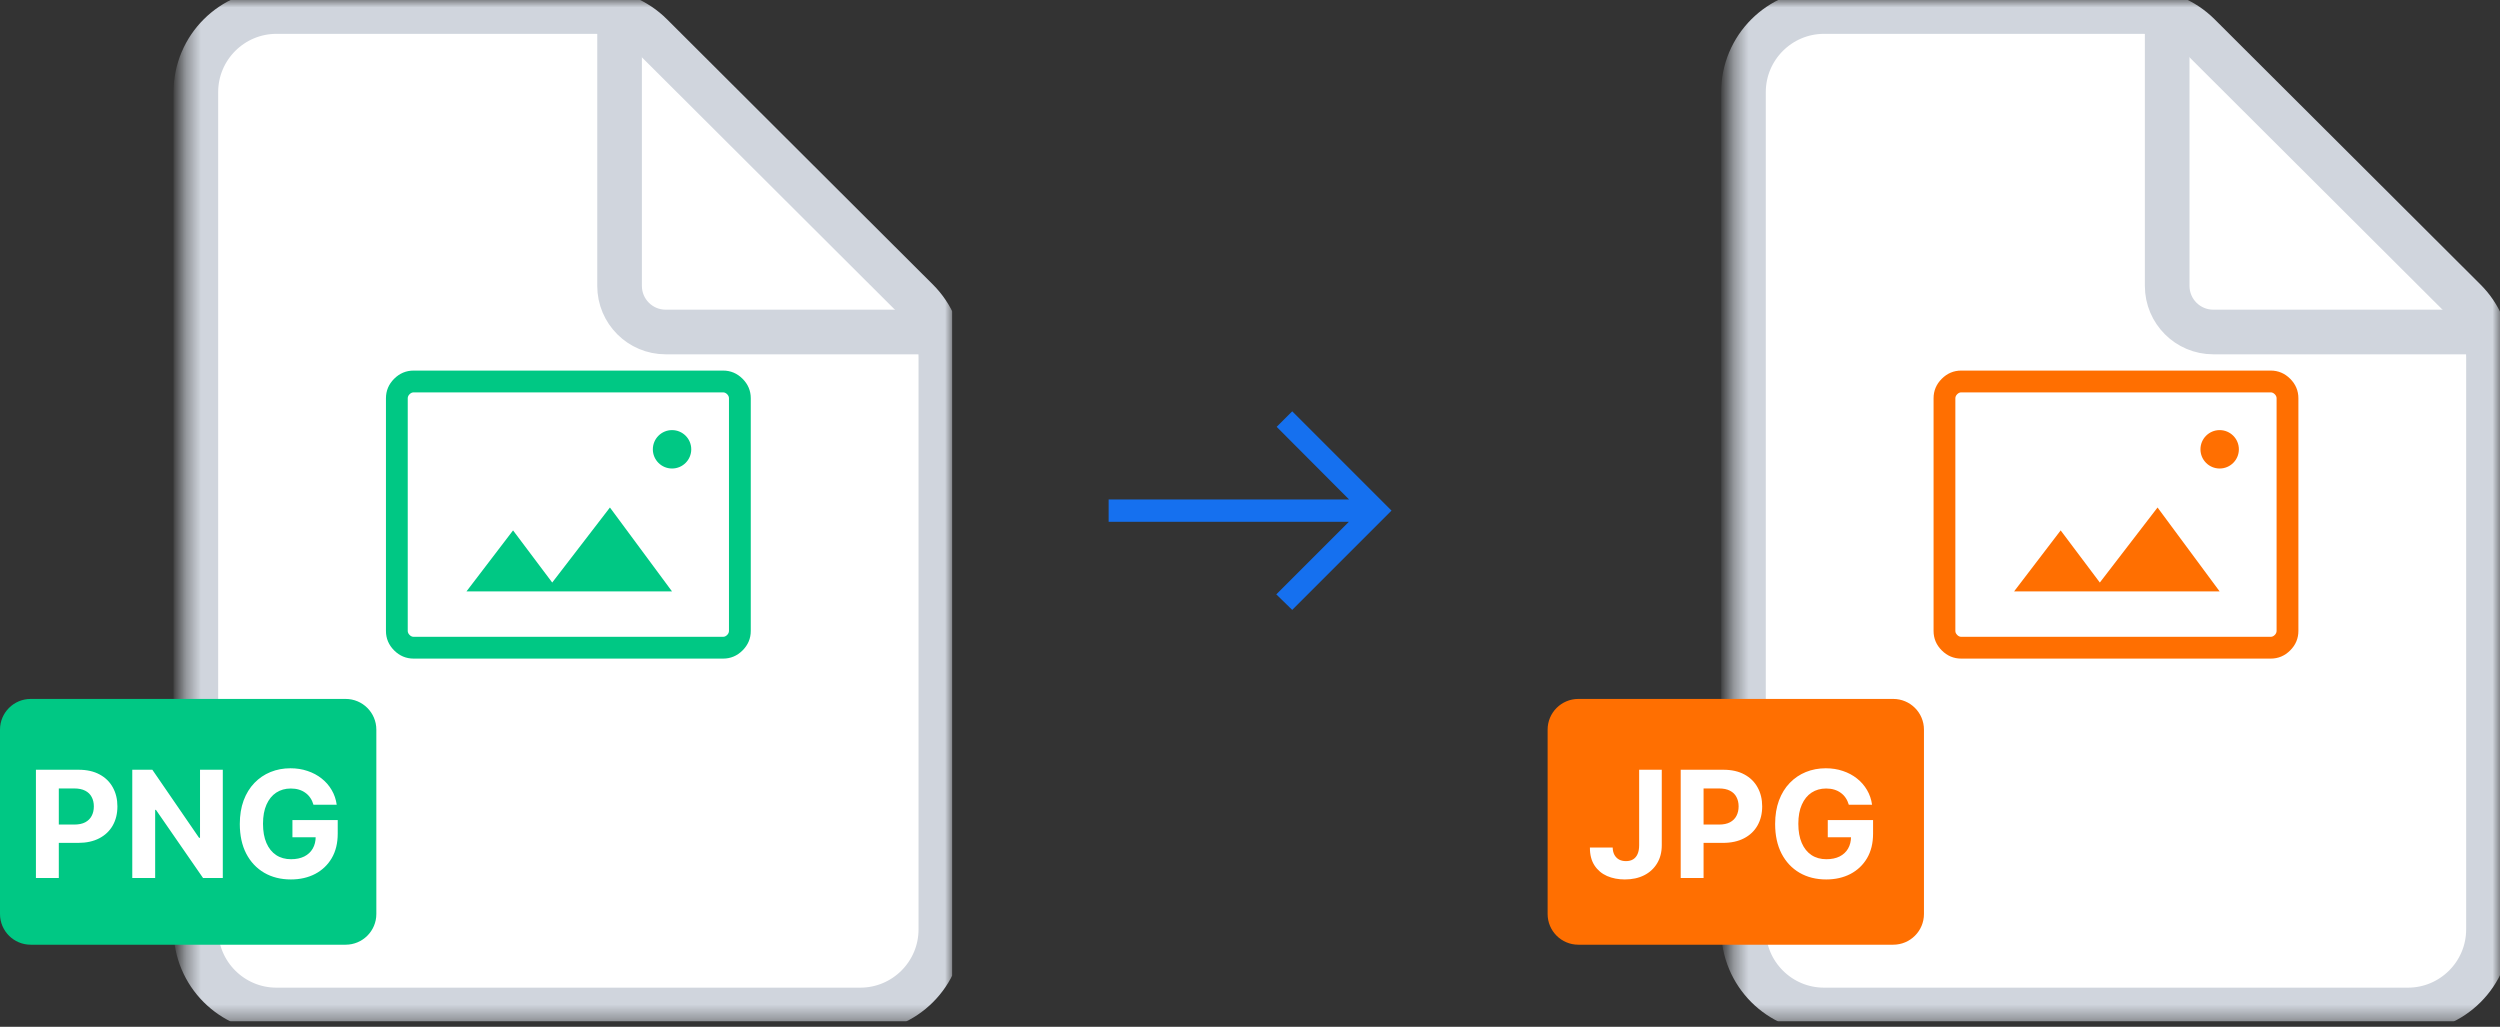 <svg width="168" height="69" viewBox="0 0 168 69" fill="none" xmlns="http://www.w3.org/2000/svg">
<rect x="0" y="0" width="168" height="69" fill="#333333" stroke="none"/>
<g clip-path="url(#clip0_1640_5736)">
<mask id="mask0_1640_5736" style="mask-type:luminance" maskUnits="userSpaceOnUse" x="12" y="0" width="52" height="69">
<path d="M64 0H12.387V68.645H64V0Z" fill="white"/>
</mask>
<g mask="url(#mask0_1640_5736)">
<path d="M57.806 67.871H18.581C15.588 67.871 13.161 65.445 13.161 62.452V6.194C13.161 3.201 15.588 0.774 18.581 0.774H39.934C41.368 0.774 42.745 1.344 43.761 2.357L61.633 20.185C62.653 21.202 63.226 22.582 63.226 24.022V62.452C63.226 65.445 60.799 67.871 57.806 67.871Z" fill="white" stroke="#D0D5DD" stroke-width="3"/>
<path d="M41.635 1.716V19.213C41.635 20.923 43.021 22.31 44.731 22.31H62.28" stroke="#D0D5DD" stroke-width="3" stroke-linecap="round"/>
</g>
<mask id="mask1_1640_5736" style="mask-type:alpha" maskUnits="userSpaceOnUse" x="22" y="19" width="32" height="32">
<path d="M53.678 19.097H22.71V50.064H53.678V19.097Z" fill="#B131BD"/>
</mask>
<g mask="url(#mask1_1640_5736)">
<path d="M27.797 44.258C27.291 44.258 26.854 44.075 26.486 43.707C26.119 43.34 25.936 42.903 25.936 42.397V26.764C25.936 26.258 26.119 25.822 26.486 25.454C26.854 25.087 27.291 24.903 27.797 24.903H48.591C49.097 24.903 49.533 25.087 49.901 25.454C50.268 25.822 50.452 26.258 50.452 26.764V42.397C50.452 42.903 50.268 43.34 49.901 43.707C49.533 44.075 49.097 44.258 48.591 44.258H27.797ZM27.797 42.794H48.591C48.69 42.794 48.781 42.753 48.864 42.67C48.946 42.587 48.987 42.496 48.987 42.397V26.764C48.987 26.665 48.946 26.574 48.864 26.491C48.781 26.409 48.69 26.367 48.591 26.367H27.797C27.697 26.367 27.606 26.409 27.524 26.491C27.441 26.574 27.4 26.665 27.4 26.764V42.397C27.4 42.496 27.441 42.587 27.524 42.67C27.606 42.753 27.697 42.794 27.797 42.794ZM31.348 39.742H45.159L40.987 34.104L37.109 39.147L34.477 35.643L31.348 39.742Z" fill="#00C884"/>
<path d="M45.161 31.484C45.874 31.484 46.452 30.906 46.452 30.194C46.452 29.481 45.874 28.903 45.161 28.903C44.449 28.903 43.871 29.481 43.871 30.194C43.871 30.906 44.449 31.484 45.161 31.484Z" fill="#00C884"/>
</g>
<path d="M23.226 46.968H2.065C0.924 46.968 0 47.892 0 49.032V61.419C0 62.56 0.924 63.484 2.065 63.484H23.226C24.366 63.484 25.29 62.56 25.29 61.419V49.032C25.29 47.892 24.366 46.968 23.226 46.968Z" fill="#00C884"/>
<path d="M2.414 59V51.727H5.284C5.835 51.727 6.305 51.833 6.693 52.043C7.082 52.252 7.378 52.542 7.581 52.913C7.787 53.283 7.89 53.709 7.89 54.192C7.89 54.675 7.786 55.101 7.578 55.47C7.369 55.84 7.067 56.127 6.672 56.333C6.279 56.539 5.803 56.642 5.245 56.642H3.416V55.41H4.996C5.292 55.41 5.536 55.359 5.728 55.257C5.922 55.153 6.066 55.01 6.161 54.827C6.258 54.643 6.306 54.431 6.306 54.192C6.306 53.95 6.258 53.74 6.161 53.56C6.066 53.377 5.922 53.236 5.728 53.137C5.533 53.035 5.287 52.984 4.989 52.984H3.952V59H2.414ZM14.972 51.727V59H13.644L10.48 54.423H10.427V59H8.889V51.727H10.238L13.378 56.301H13.441V51.727H14.972ZM21.065 54.078C21.015 53.905 20.945 53.753 20.855 53.62C20.765 53.485 20.655 53.371 20.525 53.279C20.397 53.184 20.25 53.112 20.085 53.062C19.921 53.013 19.74 52.988 19.541 52.988C19.17 52.988 18.843 53.08 18.561 53.265C18.282 53.45 18.064 53.718 17.908 54.071C17.752 54.421 17.674 54.85 17.674 55.356C17.674 55.863 17.75 56.294 17.904 56.649C18.058 57.004 18.276 57.275 18.558 57.462C18.84 57.647 19.172 57.739 19.556 57.739C19.904 57.739 20.201 57.678 20.447 57.555C20.696 57.429 20.885 57.253 21.015 57.026C21.148 56.798 21.214 56.53 21.214 56.219L21.526 56.266H19.651V55.108H22.695V56.024C22.695 56.663 22.56 57.213 22.29 57.672C22.02 58.129 21.648 58.481 21.175 58.73C20.701 58.976 20.159 59.099 19.549 59.099C18.867 59.099 18.268 58.949 17.752 58.648C17.236 58.345 16.833 57.916 16.544 57.359C16.258 56.801 16.115 56.138 16.115 55.371C16.115 54.781 16.2 54.256 16.37 53.794C16.543 53.33 16.785 52.937 17.095 52.615C17.405 52.293 17.766 52.048 18.178 51.88C18.59 51.712 19.036 51.628 19.517 51.628C19.928 51.628 20.312 51.688 20.667 51.809C21.022 51.927 21.337 52.095 21.612 52.313C21.889 52.531 22.115 52.79 22.29 53.091C22.465 53.389 22.578 53.718 22.627 54.078H21.065Z" fill="white"/>
</g>
<mask id="mask2_1640_5736" style="mask-type:alpha" maskUnits="userSpaceOnUse" x="72" y="22" width="24" height="25">
<rect x="72" y="22.323" width="24" height="24" fill="#D9D9D9"/>
</mask>
<g mask="url(#mask2_1640_5736)">
<path d="M86.837 40.986L85.767 39.942L90.646 35.063H74.5V33.563H90.656L85.792 28.684L86.837 27.64L93.51 34.313L86.837 40.986Z" fill="#1570EF"/>
</g>
<g clip-path="url(#clip1_1640_5736)">
<mask id="mask3_1640_5736" style="mask-type:luminance" maskUnits="userSpaceOnUse" x="116" y="0" width="52" height="69">
<path d="M168 0H116.387V68.645H168V0Z" fill="white"/>
</mask>
<g mask="url(#mask3_1640_5736)">
<path d="M161.806 67.871H122.58C119.587 67.871 117.161 65.445 117.161 62.452V6.194C117.161 3.201 119.587 0.774 122.58 0.774H143.934C145.369 0.774 146.745 1.344 147.761 2.357L165.633 20.185C166.653 21.202 167.226 22.582 167.226 24.022V62.452C167.226 65.445 164.799 67.871 161.806 67.871Z" fill="white" stroke="#D0D5DD" stroke-width="3"/>
<path d="M145.635 1.716V19.213C145.635 20.923 147.021 22.31 148.732 22.31H166.28" stroke="#D0D5DD" stroke-width="3" stroke-linecap="round"/>
</g>
<mask id="mask4_1640_5736" style="mask-type:alpha" maskUnits="userSpaceOnUse" x="126" y="19" width="32" height="32">
<path d="M157.678 19.097H126.71V50.064H157.678V19.097Z" fill="#B131BD"/>
</mask>
<g mask="url(#mask4_1640_5736)">
<path d="M131.797 44.258C131.29 44.258 130.854 44.075 130.487 43.707C130.119 43.34 129.936 42.903 129.936 42.397V26.764C129.936 26.258 130.119 25.822 130.487 25.454C130.854 25.087 131.29 24.903 131.797 24.903H152.591C153.097 24.903 153.533 25.087 153.901 25.454C154.268 25.822 154.452 26.258 154.452 26.764V42.397C154.452 42.903 154.268 43.34 153.901 43.707C153.533 44.075 153.097 44.258 152.591 44.258H131.797ZM131.797 42.794H152.591C152.69 42.794 152.781 42.753 152.864 42.67C152.946 42.587 152.987 42.496 152.987 42.397V26.764C152.987 26.665 152.946 26.574 152.864 26.491C152.781 26.409 152.69 26.367 152.591 26.367H131.797C131.697 26.367 131.606 26.409 131.524 26.491C131.441 26.574 131.4 26.665 131.4 26.764V42.397C131.4 42.496 131.441 42.587 131.524 42.67C131.606 42.753 131.697 42.794 131.797 42.794ZM135.347 39.742H149.159L144.987 34.104L141.109 39.147L138.477 35.643L135.347 39.742Z" fill="#FF6F01"/>
<path d="M149.161 31.484C149.874 31.484 150.452 30.906 150.452 30.194C150.452 29.481 149.874 28.903 149.161 28.903C148.449 28.903 147.871 29.481 147.871 30.194C147.871 30.906 148.449 31.484 149.161 31.484Z" fill="#FF6F01"/>
</g>
<path d="M127.226 46.968H106.065C104.924 46.968 104 47.892 104 49.032V61.419C104 62.56 104.924 63.484 106.065 63.484H127.226C128.366 63.484 129.29 62.56 129.29 61.419V49.032C129.29 47.892 128.366 46.968 127.226 46.968Z" fill="#FF6F01"/>
<path d="M110.151 51.727H111.671V56.798C111.671 57.267 111.566 57.674 111.355 58.02C111.147 58.365 110.857 58.632 110.485 58.819C110.114 59.006 109.682 59.099 109.189 59.099C108.751 59.099 108.353 59.023 107.996 58.869C107.641 58.712 107.359 58.476 107.151 58.158C106.942 57.839 106.839 57.438 106.842 56.955H108.372C108.377 57.146 108.416 57.311 108.49 57.448C108.565 57.583 108.668 57.687 108.798 57.761C108.931 57.832 109.087 57.867 109.267 57.867C109.457 57.867 109.616 57.827 109.747 57.746C109.879 57.664 109.98 57.543 110.048 57.384C110.117 57.226 110.151 57.03 110.151 56.798V51.727ZM112.943 59V51.727H115.812C116.364 51.727 116.834 51.833 117.222 52.043C117.61 52.252 117.906 52.542 118.11 52.913C118.316 53.283 118.419 53.709 118.419 54.192C118.419 54.675 118.314 55.101 118.106 55.47C117.898 55.84 117.596 56.127 117.2 56.333C116.807 56.539 116.332 56.642 115.773 56.642H113.944V55.41H115.524C115.82 55.41 116.064 55.359 116.256 55.257C116.45 55.153 116.594 55.01 116.689 54.827C116.786 54.643 116.835 54.431 116.835 54.192C116.835 53.95 116.786 53.74 116.689 53.56C116.594 53.377 116.45 53.236 116.256 53.137C116.062 53.035 115.816 52.984 115.517 52.984H114.48V59H112.943ZM124.24 54.078C124.19 53.905 124.12 53.753 124.03 53.62C123.94 53.485 123.83 53.371 123.7 53.279C123.572 53.184 123.425 53.112 123.26 53.062C123.096 53.013 122.915 52.988 122.716 52.988C122.345 52.988 122.018 53.08 121.736 53.265C121.457 53.45 121.239 53.718 121.083 54.071C120.926 54.421 120.848 54.85 120.848 55.356C120.848 55.863 120.925 56.294 121.079 56.649C121.233 57.004 121.451 57.275 121.733 57.462C122.014 57.647 122.347 57.739 122.73 57.739C123.078 57.739 123.376 57.678 123.622 57.555C123.87 57.429 124.06 57.253 124.19 57.026C124.323 56.798 124.389 56.53 124.389 56.219L124.701 56.266H122.826V55.108H125.87V56.024C125.87 56.663 125.735 57.213 125.465 57.672C125.195 58.129 124.823 58.481 124.35 58.73C123.876 58.976 123.334 59.099 122.723 59.099C122.042 59.099 121.443 58.949 120.926 58.648C120.41 58.345 120.008 57.916 119.719 57.359C119.433 56.801 119.289 56.138 119.289 55.371C119.289 54.781 119.375 54.256 119.545 53.794C119.718 53.33 119.959 52.937 120.27 52.615C120.58 52.293 120.941 52.048 121.353 51.88C121.765 51.712 122.211 51.628 122.691 51.628C123.103 51.628 123.487 51.688 123.842 51.809C124.197 51.927 124.512 52.095 124.787 52.313C125.064 52.531 125.29 52.79 125.465 53.091C125.64 53.389 125.752 53.718 125.802 54.078H124.24Z" fill="white"/>
</g>
<defs>
<clipPath id="clip0_1640_5736">
<rect width="64" height="68.645" fill="white"/>
</clipPath>
<clipPath id="clip1_1640_5736">
<rect width="64" height="68.645" fill="white" transform="translate(104)"/>
</clipPath>
</defs>
</svg>
